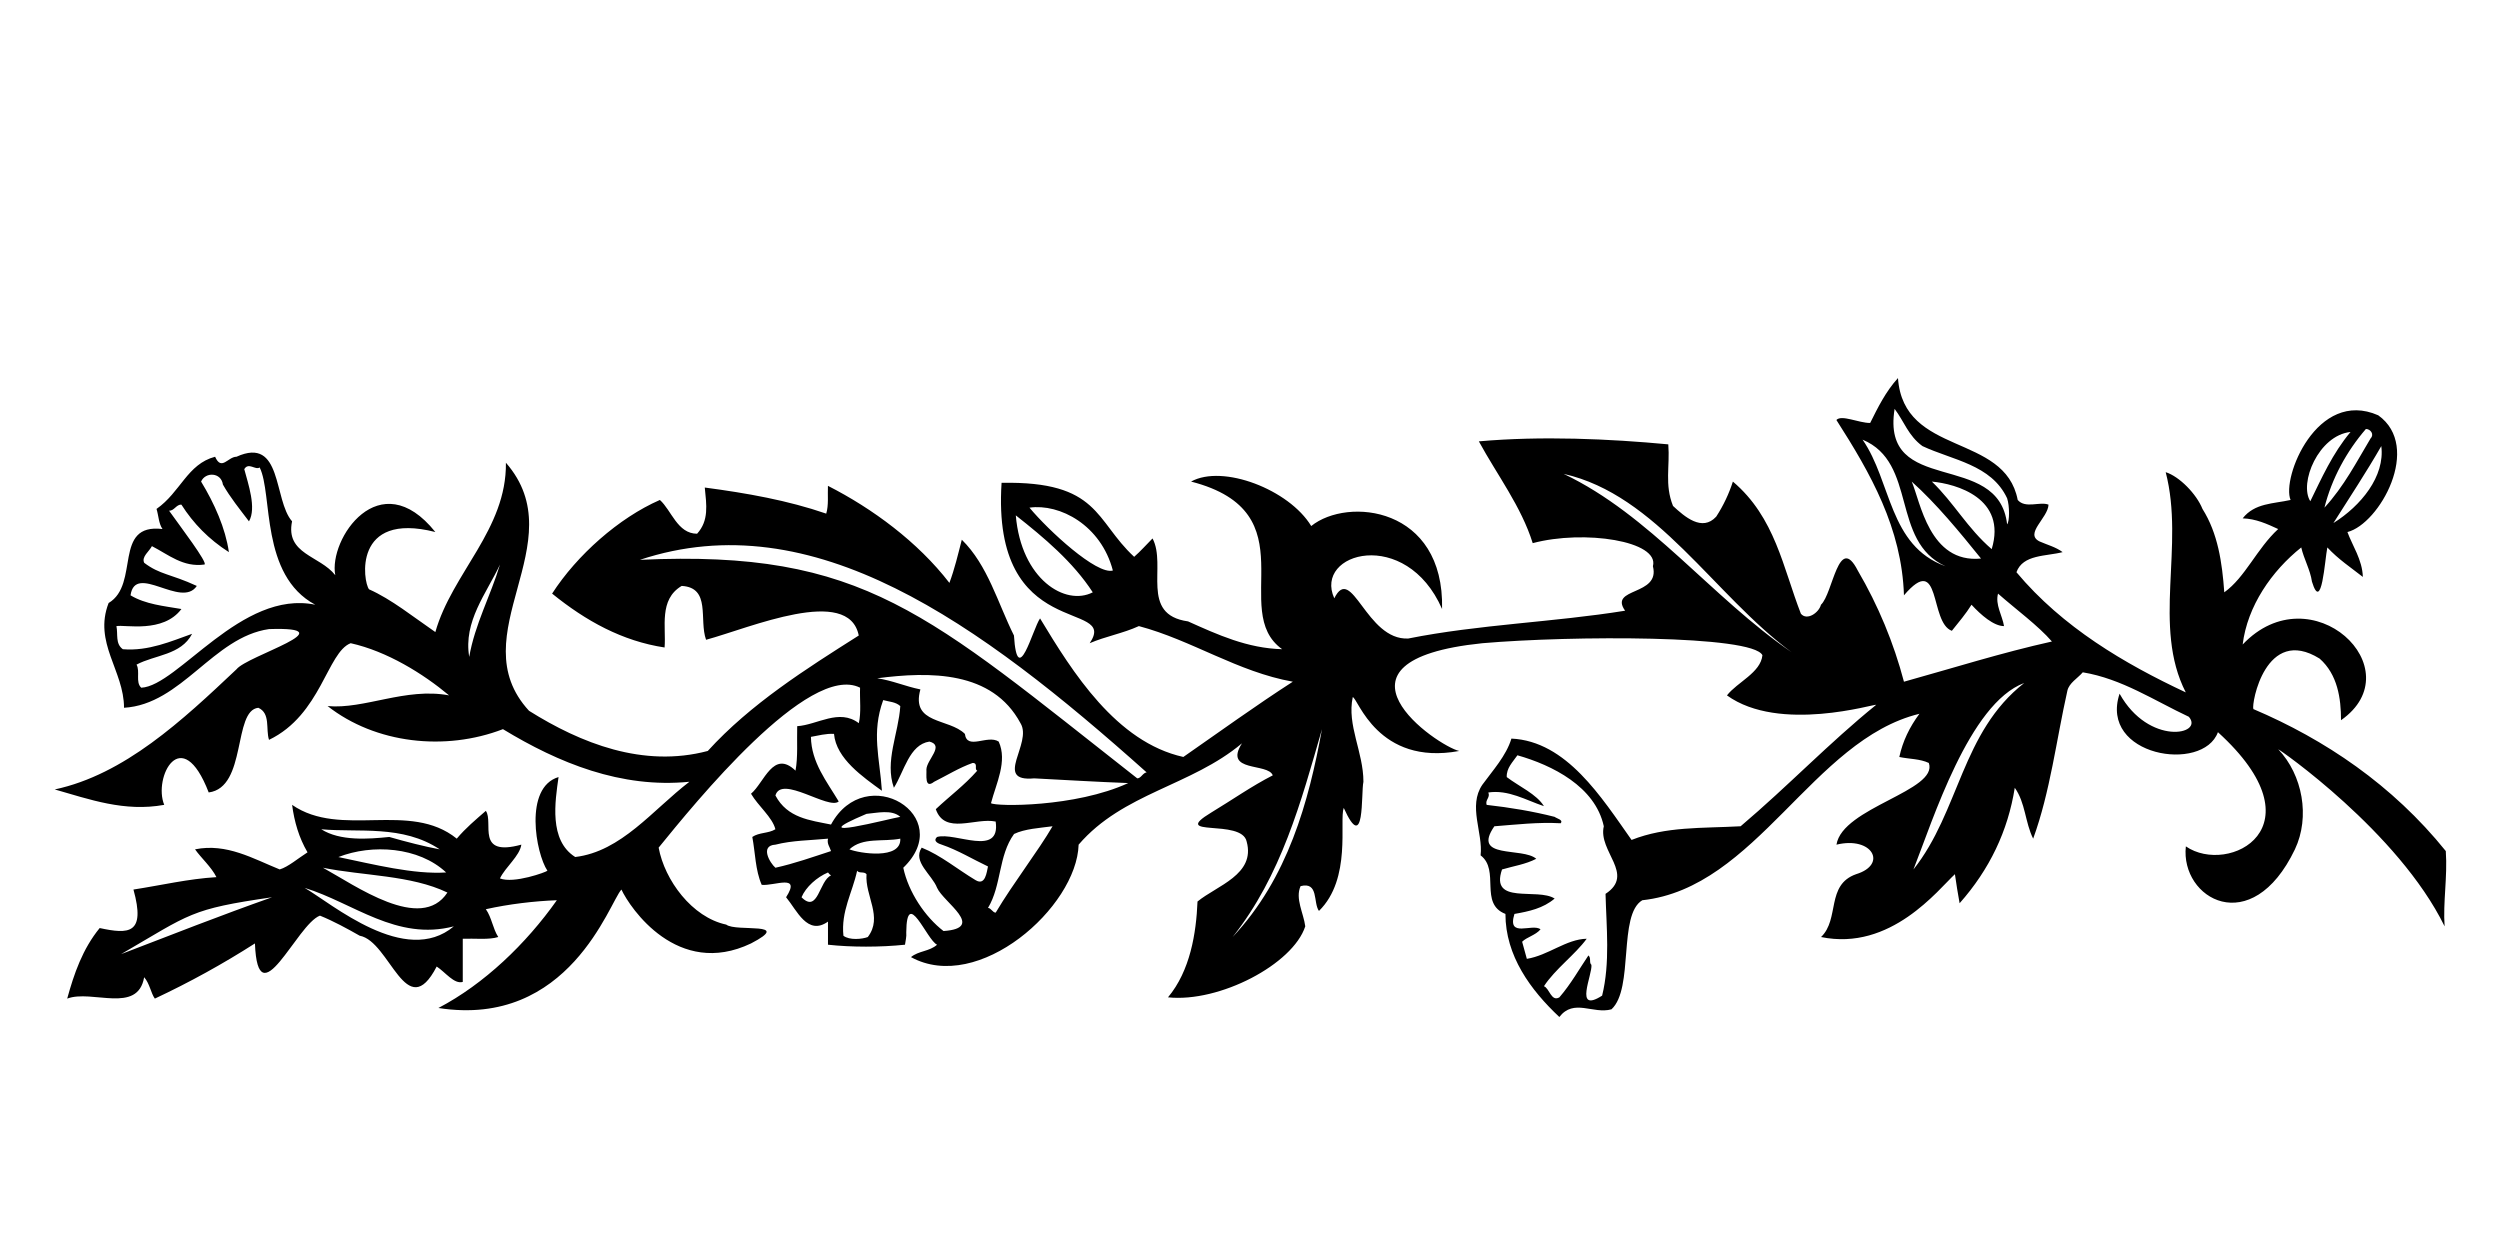 <?xml version="1.0" encoding="utf-8"?>
<!-- Generator: Adobe Illustrator 16.0.0, SVG Export Plug-In . SVG Version: 6.00 Build 0)  -->
<!DOCTYPE svg PUBLIC "-//W3C//DTD SVG 1.1//EN" "http://www.w3.org/Graphics/SVG/1.1/DTD/svg11.dtd">
<svg version="1.1" id="Ebene_1" xmlns="http://www.w3.org/2000/svg" xmlns:xlink="http://www.w3.org/1999/xlink" x="0px" y="0px"
	 width="350px" height="175px" viewBox="0 0 350 175" enable-background="new 0 0 350 175" xml:space="preserve">
<path d="M342.245,129.688c-6.484-13.251-23.231-24.848-23.289-24.788c3.41,3.594,4.487,9.461,2.332,14.01
	c-6.088,12.692-16.065,6.906-15.268-0.417c5.989,4.129,19.16-2.656,4.491-15.988c-2.095,5.75-16.664,3.354-13.769-5.388
	c4.09,7.345,11.875,5.749,9.699,3.234c-4.853-2.276-9.402-5.329-14.85-6.227c-0.719,0.835-1.918,1.496-2.157,2.574
	c-1.559,6.946-2.393,14.129-4.79,20.715c-1.135-2.273-1.077-5.029-2.575-7.124c-0.956,6.048-3.531,11.435-7.723,16.165
	c-0.237-1.316-0.475-2.754-0.657-4.069c-2.334,2.154-8.982,10.815-18.742,8.799c2.638-2.515,0.661-7.303,4.911-8.799
	c4.45-1.359,2.255-5.35-2.752-4.132c0.815-5.209,14.308-7.545,12.93-11.438c-1.256-0.598-2.752-0.538-4.132-0.837
	c0.481-2.216,1.438-4.192,2.817-6.048c-14.97,3.653-22.813,24.368-38.799,26.104c-3.415,2.036-1.139,12.355-4.313,15.269
	c-2.573,0.72-5.267-1.557-7.3,1.077c-4.017-3.772-7.546-8.561-7.546-14.43c-3.714-1.437-0.721-6.108-3.477-8.201
	c0.361-3.174-1.792-6.888,0.241-9.88c1.439-1.977,3.354-4.071,4.073-6.466c7.723,0.359,12.632,8.264,16.821,14.188
	c4.853-1.914,9.822-1.615,15.27-1.914c6.707-5.688,12.391-11.674,18.979-17.003c-0.121-0.181-13.532,3.99-20.894-1.319
	c1.438-1.855,4.729-3.172,4.965-5.628c-1.393-2.835-26.702-2.752-39.215-1.676c-23.649,2.437-6.283,14.409-3.232,15.087
	c-11.435,2.117-14.192-7.424-14.907-7.542c-0.836,3.95,1.494,7.662,1.494,11.854c-0.357,1.617,0.241,10.298-2.756,3.653
	c-0.656,1.794,1.139,9.918-3.469,14.428c-0.838-1.137,0-4.132-2.573-3.473c-0.781,1.737,0.418,3.772,0.657,5.628
	c-1.737,5.329-12.036,10.699-19.218,9.94c3.109-3.714,3.951-8.982,4.131-13.413c2.692-2.218,8.145-3.772,6.884-8.382
	c-0.659-3.294-10.895-0.48-4.969-4.071c2.874-1.735,5.685-3.712,8.621-5.21c-0.655-1.796-6.943-0.358-4.31-4.489
	c-7.123,5.987-16.646,6.945-22.87,14.19c-0.262,8.76-14.032,20.933-23.472,15.745c1.079-0.896,2.577-0.777,3.654-1.735
	c-1.438-0.661-4.25-8.143-4.313-1.737c0.062,0.658-0.117,1.197-0.177,1.737c-3.473,0.359-7.488,0.359-10.782,0
	c0-1.079,0-2.155,0-3.234c-2.875,2.037-4.367-1.616-5.865-3.412c2.155-3.354-1.617-1.557-3.411-1.735
	c-0.9-2.039-0.9-4.493-1.318-6.707c0.958-0.658,2.274-0.479,3.232-1.076c-0.418-1.678-2.396-3.236-3.413-4.972
	c1.856-1.557,3.115-6.227,6.229-3.233c0.356-1.914,0.179-4.13,0.237-6.225c2.816-0.181,5.869-2.515,8.625-0.42
	c0.356-1.498,0.117-3.294,0.177-4.969c-7.183-3.594-23.229,16.285-28.2,22.392c0.837,4.549,4.67,9.76,9.462,10.775
	c1.374,1.079,9.457-0.478,3.471,2.636c-10.277,4.911-16.944-4.97-18.144-7.543c-1.677,1.796-7.301,19.438-25.622,16.583
	c6.404-3.352,12.272-8.98,16.583-15.088c-3.173,0.12-6.707,0.538-9.94,1.257c0.84,1.197,0.962,2.696,1.737,3.893
	c-1.315,0.418-3.292,0.181-4.969,0.239c0,1.737,0,4.311,0,6.048c-1.199,0.359-2.453-1.378-3.651-2.155
	c-4.252,8.201-6.526-3.533-10.778-4.313c-1.795-1.016-3.649-2.034-5.566-2.812c-3.237,1.197-8.683,14.608-9.101,3.891
	c-4.491,2.874-9.163,5.449-14.012,7.725c-0.539-0.719-0.715-2.095-1.497-2.994c-0.899,5.21-7.307,1.677-10.774,2.994
	c0.954-3.475,2.149-6.947,4.547-9.878c4.068,0.877,6.464,0.877,4.727-5.39c3.895-0.6,7.667-1.498,11.619-1.737
	c-0.719-1.438-2.157-2.695-2.995-3.893c4.431-0.897,8.143,1.32,11.854,2.814c1.195-0.359,2.575-1.557,3.893-2.395
	c-1.201-2.036-1.856-4.311-2.159-6.646c6.829,4.73,16.468-0.599,23.052,4.73c1.259-1.496,2.635-2.635,4.071-3.891
	c1.137,1.617-1.496,6.505,4.973,4.73c-0.241,1.614-2.217,3.111-2.999,4.729c1.918,0.777,6.53-0.899,6.646-1.078
	c-1.615-2.395-3.332-11.655,1.559-13.112c-0.48,3.413-1.374,8.86,2.334,11.194c6.465-0.777,10.836-6.584,15.986-10.535
	c-9.577,0.956-18.32-2.636-26.104-7.365c-8.081,3.113-17.844,2.036-24.549-3.232c5.15,0.479,10.898-2.635,17.006-1.498
	c-3.654-3.053-8.681-6.166-13.773-7.304c-3.292,1.258-4.131,10.02-11.435,13.532c-0.482-1.498,0.241-3.714-1.499-4.491
	c-3.572,0.378-1.577,11.156-6.944,11.854c-3.81-9.878-7.802-2.095-6.227,1.735c-5.568,1.021-10.477-0.779-15.327-2.155
	c9.759-2.095,17.842-9.639,25.446-16.823c1.493-1.916,15.685-5.988,4.55-5.628c-7.844,1.137-12.216,10.538-20.297,11.017
	c0-5.208-4.311-9.101-2.157-14.668c4.431-2.635,0.541-11.196,7.544-10.358c-0.541-0.779-0.541-1.856-0.836-2.814
	c3.354-2.336,4.311-6.287,8.201-7.305c0.898,2.037,1.796,0,2.995,0c6.464-2.933,5.15,6.05,7.78,9.042
	c-0.955,4.608,3.896,4.789,6.049,7.542c-0.975-5.009,6.208-15.787,14.01-6.044c-11.595-2.958-10.119,7.002-9.282,8.02
	c3.115,1.376,6.229,3.891,9.282,5.986c2.336-8.262,9.999-14.368,9.878-23.708c9.76,11.196-6.524,24.127,3.234,34.727
	c7.247,4.55,15.986,8.022,25.027,5.626c5.99-6.584,13.771-11.495,21.138-16.163c-1.419-7.066-15.211-1.081-21.377,0.597
	c-1.015-2.814,0.719-7.303-3.413-7.542c-3.234,1.915-2.155,5.807-2.396,8.621c-5.925-0.899-11.015-3.711-15.745-7.544
	c3.475-5.389,9.342-10.597,15.088-13.11c1.615,1.434,2.455,4.728,5.21,4.728c1.677-1.856,1.316-4.011,1.077-6.467
	c5.869,0.779,11.614,1.795,17.001,3.653c0.361-1.197,0.183-2.575,0.239-3.891c6.229,3.172,12.575,7.842,17.006,13.588
	c0.719-1.915,1.199-3.951,1.737-6.046c3.652,3.591,5.029,8.862,7.301,13.413c0.482,7.603,2.637-0.96,3.654-2.396
	c4.551,7.544,10.657,17.303,20.06,19.399c5.088-3.535,10.121-7.185,15.326-10.537c-7.725-1.378-14.129-5.809-21.552-7.785
	c-2.218,1.019-4.672,1.438-6.886,2.396c4.171-6.147-13.792,0.038-12.336-22.453c13.712-0.26,13.052,5.27,18.562,10.36
	c0.837-0.719,1.855-1.856,2.573-2.575c2.037,3.833-1.854,10.658,4.971,11.614c4.132,1.858,8.322,3.774,13.174,3.893
	c-7.544-5.389,3.967-19.16-12.752-23.468c4.429-2.457,13.729,1.114,16.822,6.225c5.089-4.111,18.66-2.712,18.32,11.616
	c-5.049-11.535-18.021-7.943-15.091-1.497c2.456-4.969,4.453,5.927,10.36,5.628c9.88-1.977,20.356-2.276,30.355-3.893
	c-2.336-3.292,4.971-2.035,3.893-6.225c0.958-3.535-9.618-5.15-16.826-3.233c-1.616-5.15-4.967-9.521-7.542-14.251
	c8.741-0.777,18.26-0.359,26.523,0.42c0.239,3.113-0.538,5.628,0.659,8.621c1.614,1.499,4.071,3.656,6.049,1.499
	c1.015-1.559,1.796-3.234,2.334-4.909c5.926,5.03,7.006,12.034,9.52,18.499c0.837,1.019,2.513-0.12,2.812-1.257
	c1.681-1.557,2.455-10.059,5.15-4.791c2.874,4.911,5.031,10.12,6.468,15.569c6.887-1.918,13.71-4.071,20.714-5.63
	c-1.916-2.216-5.029-4.489-7.544-6.705c-0.418,1.557,0.599,3.053,0.84,4.55c-1.437,0-3.232-1.557-4.552-2.993
	c-0.777,1.257-1.798,2.455-2.752,3.651c-3.174-1.137-1.438-11.135-6.706-4.969c-0.3-9.4-4.67-17.065-9.459-24.547
	c0.719-0.779,3.111,0.419,4.727,0.419c1.078-2.157,2.159-4.373,3.893-6.287c0.779,11.015,14.949,7.623,16.764,17.065
	c1.078,1.255,3.115,0.177,4.313,0.657c-0.061,1.856-3.413,4.071-1.26,5.148c1.081,0.478,2.274,0.779,3.234,1.499
	c-2.274,0.599-5.566,0.297-6.464,2.814c6.464,7.723,15.145,12.811,23.707,16.824c-4.73-9.221-0.12-20.478-2.813-30.833
	c1.916,0.599,4.31,3.053,5.151,5.148c2.153,3.413,2.754,7.484,3.051,11.674c2.935-2.095,4.55-6.104,7.547-8.86
	c-1.559-0.717-3.115-1.436-4.972-1.497c1.678-2.155,4.311-2.035,6.707-2.573c-1.297-3.057,3.689-15.629,12.271-11.855
	c6.187,4.409,0.181,15.207-4.311,16.346c0.664,1.852,2.097,3.889,2.157,6.283c-1.674-1.315-3.413-2.455-4.97-4.129
	c-0.359,1.735-0.777,9.279-2.153,4.789c-0.242-1.675-1.137-3.174-1.498-4.789c-4.132,3.292-7.544,8.201-8.203,13.59
	c9.6-10.118,23.971,3.452,13.771,10.599c0-3.055-0.48-6.407-2.993-8.623c-7.563-4.709-9.581,6.348-9.28,7.064
	c9.997,4.252,19.46,10.598,26.941,19.879C342.665,122.802,342.004,126.275,342.245,129.688z M326.677,73.229
	c3.834-2.396,7.245-6.526,6.705-10.776C331.288,66.104,328.95,69.635,326.677,73.229z M325.422,71.071
	c2.753-2.991,4.49-6.405,6.465-9.7c0.539-0.538,0-1.315-0.66-1.315C328.536,63.171,326.439,67,325.422,71.071z M323.443,70.173
	c1.559-3.173,3.113-6.705,5.632-9.698C324.582,60.954,321.83,67.661,323.443,70.173z M272.373,79.276
	c-7.722-3.535-3.891-14.49-11.614-17.724C264.83,67.421,264.409,76.4,272.373,79.276z M277.344,78.196
	c-2.996-3.708-6.229-7.661-9.703-10.774C268.84,70.173,270.099,78.915,277.344,78.196z M270.459,67.421
	c3.111,2.993,4.967,6.524,8.378,9.458C280.996,69.755,273.89,67.738,270.459,67.421z M280.996,69.755
	c-2.216-4.73-7.663-5.331-11.854-7.303c-1.977-1.438-2.576-3.475-3.898-5.21c-1.974,12.393,14.555,5.628,15.752,16.165
	C281.354,72.989,281.354,70.832,280.996,69.755z M152.987,82.926c-2.756-4.25-6.827-7.663-10.776-10.776
	C142.969,81.109,149.156,84.902,152.987,82.926z M155.801,79.873c-1.658-6.347-7.426-9.4-11.674-8.801
	C146.76,74.245,153.544,80.513,155.801,79.873z M44.138,84.663c-7.742-4.15-5.929-15.506-7.783-19.218
	c-0.6,0.418-1.557-0.779-2.157,0.237c0.538,2.037,1.739,5.451,0.659,7.307c-1.318-1.737-2.633-3.354-3.65-5.15
	c-0.241-1.735-2.457-1.796-3.055-0.418c1.858,3.051,3.413,6.524,3.893,9.878c-2.814-1.796-4.971-4.013-6.646-6.646
	c-0.719-0.058-1.017,0.898-1.736,0.838c1.619,2.275,5.448,7.305,4.968,7.542c-2.993,0.422-5.028-1.376-7.362-2.573
	c-0.361,0.719-1.497,1.499-1.079,2.336c2.217,1.675,3.631,1.516,7.364,3.234c-2.155,3.232-8.623-3.294-9.28,1.316
	c2.095,1.259,4.672,1.496,7.125,1.916c-2.575,3.432-7.904,2.155-9.101,2.395c0.241,1.139-0.181,2.456,0.898,3.233
	c3.593,0.3,6.827-1.139,9.699-2.157c-1.557,2.995-5.208,2.935-7.781,4.313c0.537,0.958-0.183,2.455,0.659,3.234
	C24.918,96.04,33.798,82.508,44.138,84.663z M70,79.033c-1.913,4.073-5.146,7.964-4.309,12.936
	C66.471,87.417,68.688,83.406,70,79.033z M38.09,125.616c-11.514,1.672-11.354,2.273-21.136,7.962
	C23.958,130.885,30.966,128.131,38.09,125.616z M45.214,121.484c4.491,2.455,13.733,9.122,17.424,3.473
	C57.551,122.503,50.786,122.621,45.214,121.484z M62.46,122.144c-3.834-3.592-10.358-4.012-15.088-2.157
	C52.281,121.007,57.909,122.442,62.46,122.144z M44.976,116.098c2.637,1.677,6.586,1.376,9.522,1.076
	c2.274,0.659,5.088,1.378,7.063,1.735C56.352,115.438,50.186,116.575,44.976,116.098z M63.537,129.688
	c-8.022,2.095-14.068-3.292-20.893-5.389C46.474,126.514,56.753,135.395,63.537,129.688z M116.344,122.562
	c-0.181-0.119-0.299-0.239-0.421-0.418c-1.555,0.658-3.113,2.036-3.71,3.473C114.55,127.95,114.673,123.28,116.344,122.562z
	 M116.344,119.15c-0.181-0.599-0.597-1.019-0.421-1.737c-2.453,0.239-5.026,0.239-7.362,0.84c-2.215,0.118-0.775,2.573,0,3.231
	C111.256,120.886,113.771,119.986,116.344,119.15z M121.313,122.385c-0.359-0.422-1.016-0.063-1.315-0.48
	c-0.659,3.053-2.276,5.688-1.917,9.099c0.838,0.661,2.635,0.48,3.411,0.181C123.649,128.37,121.075,125.438,121.313,122.385z
	 M126.042,117.413c-2.393,0.48-5.265-0.239-7.123,1.496C120.239,119.448,126.202,120.427,126.042,117.413z M126.042,114.36
	c-1.195-1.077-3.291-0.54-4.729-0.42C111.674,118.012,124.788,114.539,126.042,114.36z M138.318,121.304
	c-2.153-1.017-4.19-2.273-6.468-3.051c-0.418-0.121-1.315-0.479-0.657-1.079c2.515-0.717,8.92,2.873,8.201-2.155
	c-2.814-0.599-7.126,1.915-8.382-1.735c2.037-1.916,3.953-3.294,5.807-5.391c-0.478-0.179,0.183-1.077-0.655-1.077
	c-1.858,0.659-3.595,1.736-5.391,2.636c-1.376,1.076-1.018-1.019-1.077-1.737c0.059-1.376,2.571-3.353,0.42-3.893
	c-2.814,0.42-3.533,4.191-4.971,6.468c-1.318-3.712,0.657-7.604,0.896-11.436c-0.657-0.601-1.555-0.601-2.393-0.839
	c-1.675,4.609-0.482,8.082-0.181,12.693c-2.633-1.916-6.405-4.49-6.705-7.964c-1.199-0.06-2.155,0.239-3.232,0.418
	c0.058,3.594,2.215,6.229,3.891,9.043c-1.396,1.236-8.026-3.772-8.862-0.838c1.677,3.172,4.851,3.471,7.783,4.071
	c4.87-8.982,17.645-1.197,10.117,6.046c0.723,3.413,3.053,6.886,5.632,8.862c5.988-0.418,0-4.012-0.899-6.048
	c-0.719-1.856-3.473-3.652-2.155-5.628c2.693,1.078,5.029,3.053,7.542,4.549C137.958,124.06,138.138,122.083,138.318,121.304z
	 M147.357,115.678c-1.794,0.239-3.891,0.357-5.389,1.078c-2.213,3.054-1.735,7.184-3.649,10.356c0.419,0,0.657,0.659,1.077,0.659
	C141.849,123.64,145.382,119.09,147.357,115.678z M157.954,109.63c-4.67-0.179-8.557-0.42-13.17-0.659
	c-5.809,0.539-0.179-4.908-1.914-7.723c-3.953-7.363-12.694-7.245-20.06-6.289c2.093,0.302,3.955,1.141,6.046,1.559
	c-1.376,4.909,4.013,4.012,6.227,6.227c0.299,2.334,3.173,0.061,4.734,1.077c1.255,2.756-0.361,5.869-1.079,8.623
	C139.395,112.924,150.551,113.044,157.954,109.63z M160.529,108.134c-23.549-21.035-46.7-37.8-70.947-29.757
	c31.434-1.457,40.213,7.523,69.633,30.594C159.754,108.971,159.991,108.193,160.529,108.134z M185.076,102.086
	c-2.931,10.179-5.685,20.476-12.512,29.098C180.287,122.982,183.222,112.265,185.076,102.086z M250.818,91.31
	c-10.896-8.024-18.858-22.032-31.91-24.969C231.002,72.091,239.561,83.584,250.818,91.31z M224.532,115.678
	c-1.196-5.569-7.242-8.563-12.094-9.938c-0.658,0.956-1.555,1.796-1.494,3.053c1.733,1.316,4.19,2.395,5.208,4.069
	c-2.515-0.835-4.967-2.334-7.785-1.914c0.302,0.72-0.476,1.019-0.237,1.735c3.232,0.361,6.464,0.898,9.52,1.678
	c0.297,0.239,1.259,0.418,0.837,0.896c-3.171-0.177-6.168,0.183-9.277,0.422c-3.235,4.67,3.947,2.874,5.865,4.552
	c-1.495,0.777-3.172,1.014-4.791,1.494c-1.735,5.029,4.972,2.515,7.366,4.073c-1.615,1.376-3.592,1.796-5.628,2.153
	c-1.077,3.473,2.515,1.258,3.653,2.157c-0.718,0.838-1.918,1.076-2.577,1.735c0.241,0.838,0.42,1.557,0.659,2.395
	c2.994-0.479,5.507-2.754,8.382-2.814c-1.613,2.216-4.43,4.252-5.986,6.646c0.779,0.3,1.019,2.216,2.159,1.559
	c1.609-1.857,2.811-4.013,4.067-5.869c0.418,0.359,0.059,1.019,0.418,1.317c0.185,1.318-2.513,6.886,1.5,4.311
	c1.138-4.609,0.597-9.579,0.477-14.249C228.964,122.385,223.697,119.209,224.532,115.678z M283.39,95.62
	c-7.702,2.854-12.811,19.278-15.508,26.104C274.348,113.581,274.588,102.504,283.39,95.62z"/>
</svg>
